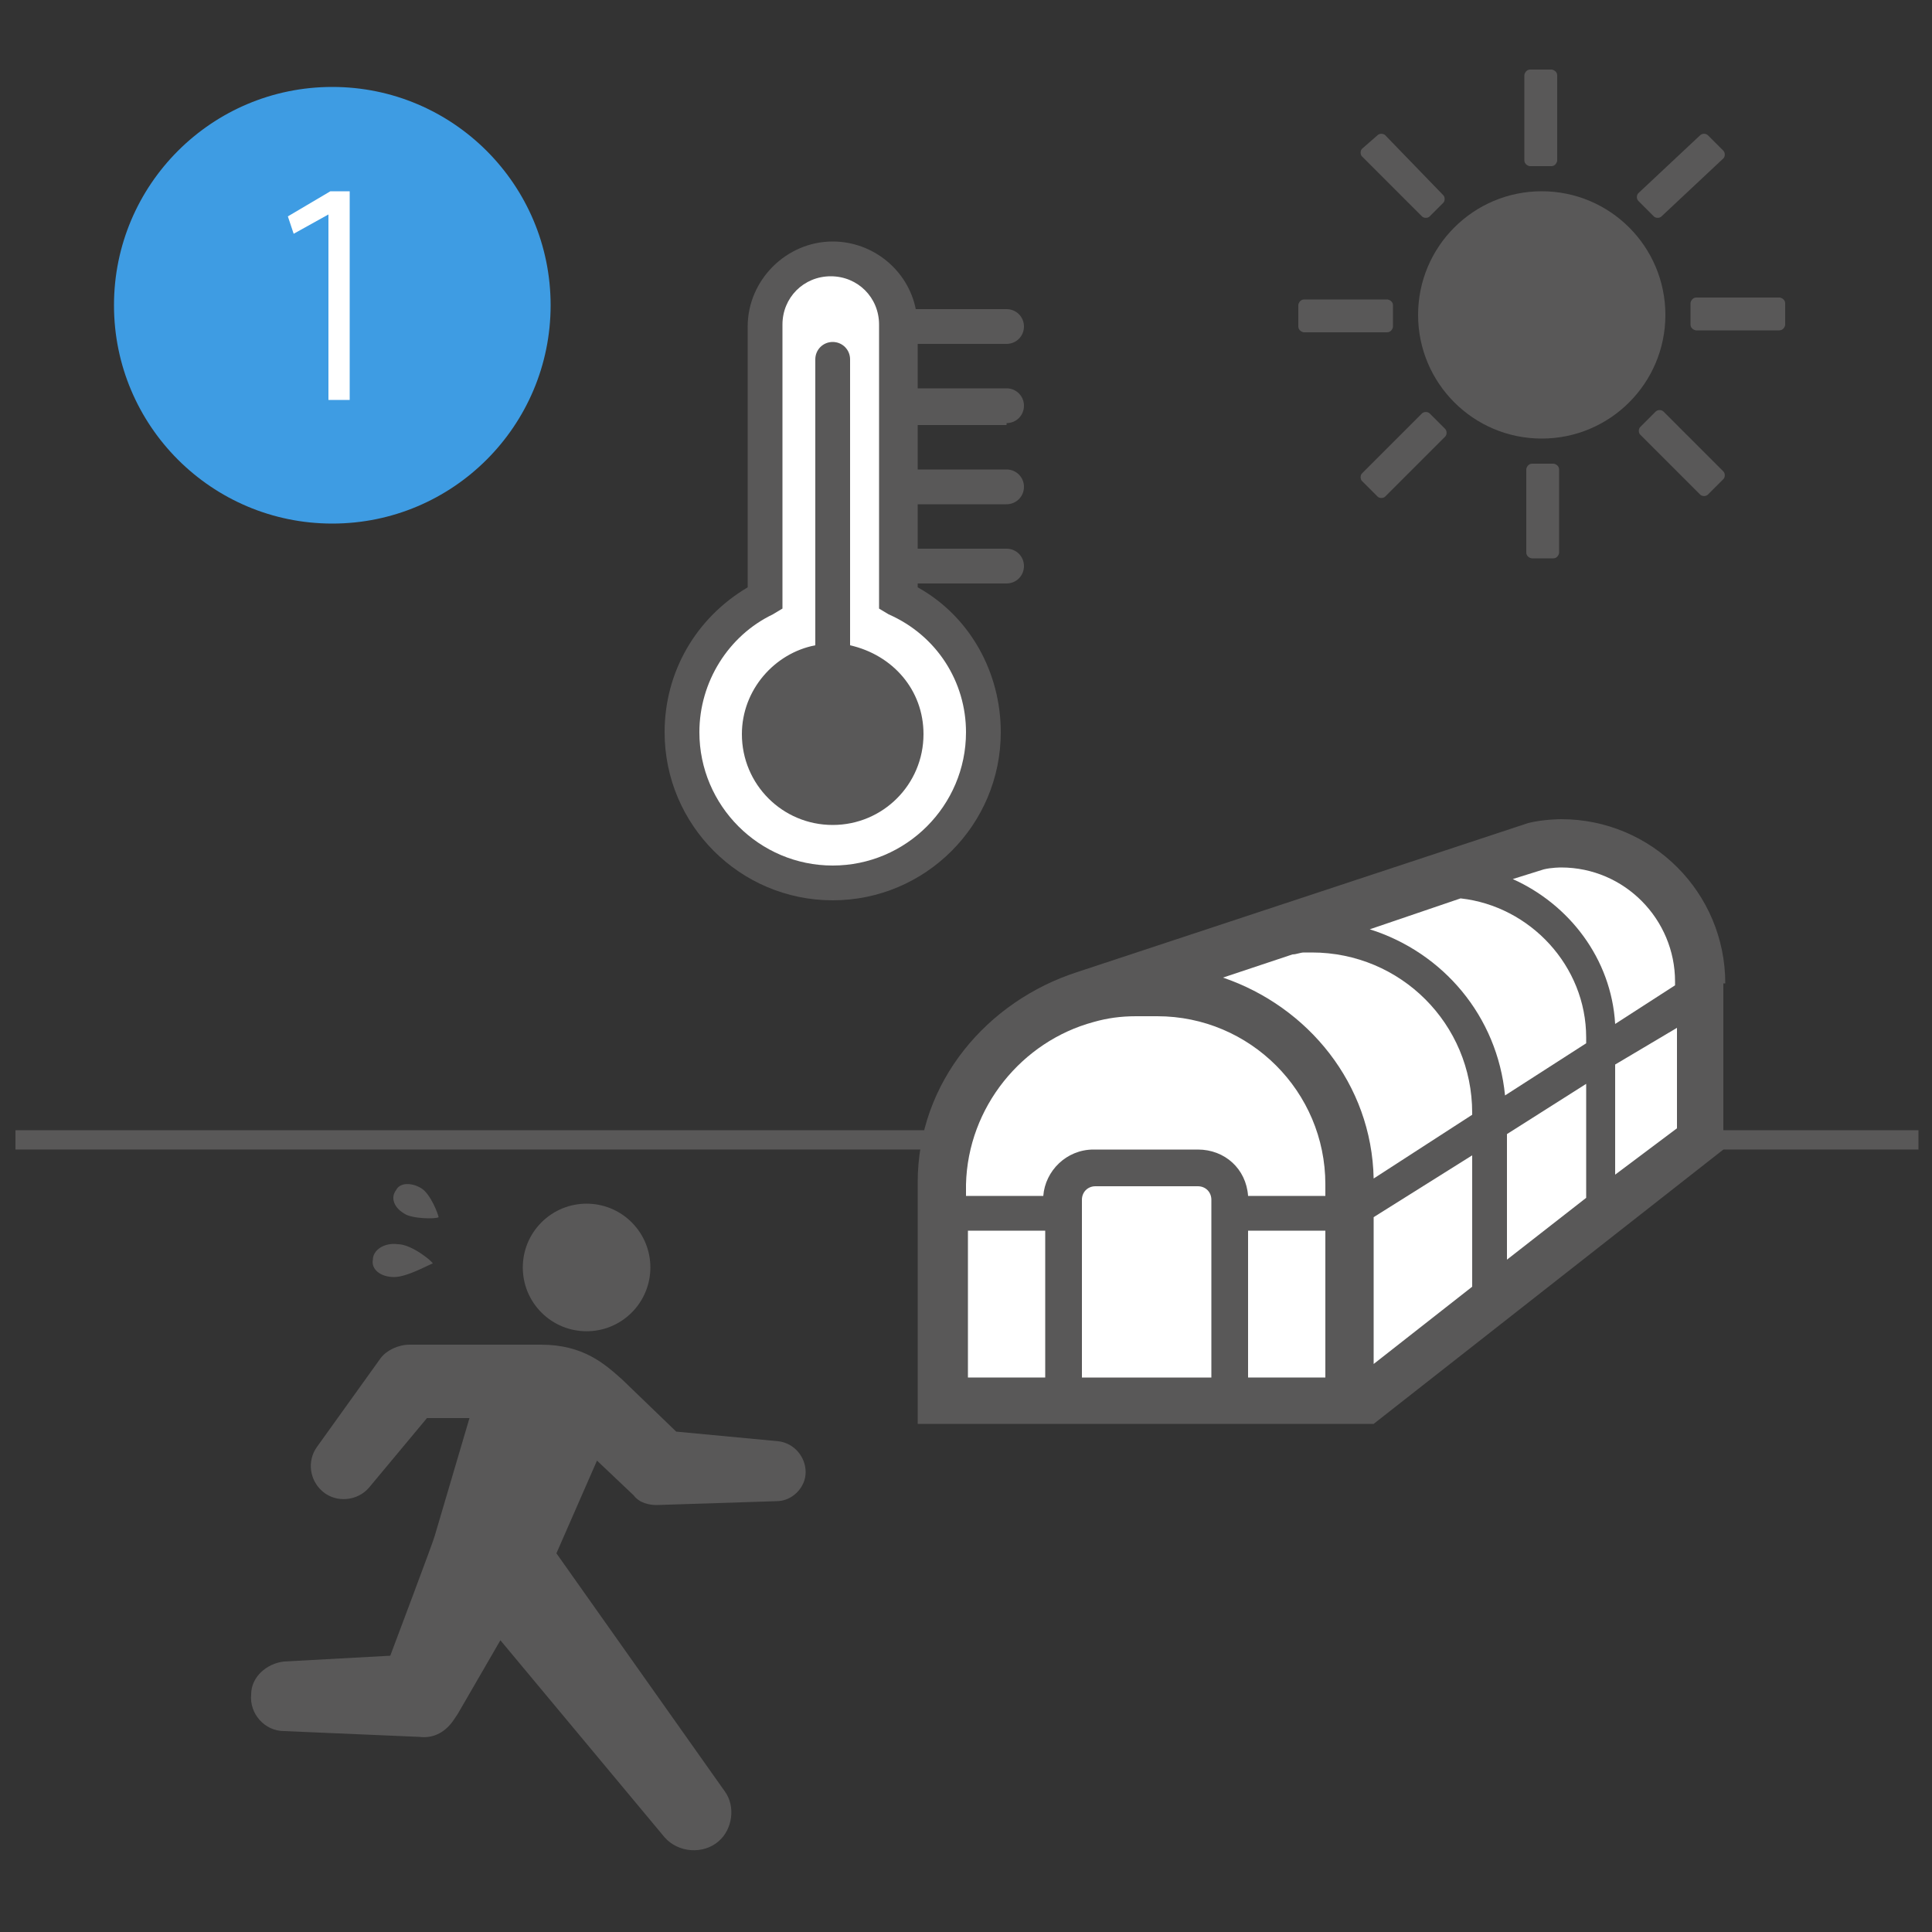 <?xml version="1.0" encoding="utf-8"?>
<!-- Generator: Adobe Illustrator 25.3.1, SVG Export Plug-In . SVG Version: 6.00 Build 0)  -->
<svg version="1.1" id="レイヤー_1" xmlns="http://www.w3.org/2000/svg" xmlns:xlink="http://www.w3.org/1999/xlink" x="0px"
	 y="0px" viewBox="0 0 100 100" style="enable-background:new 0 0 100 100;" xml:space="preserve">
<rect x="0" y="0" width="100" height="100" fill="#333333" stroke="none"/>
<style type="text/css">
	.st0{fill:#3E9CE3;}
	.st1{fill:#FFFFFF;}
	.st2{fill:#595858;}
</style>
<g>
	<circle class="st0" cx="17.2" cy="15.8" r="11.3"/>
	<g>
		<g>
			<path class="st1" d="M17,20.8v-9.7h0l-1.8,1l-0.3-0.9l2.2-1.3h1v10.8H17z"/>
		</g>
	</g>
</g>
<g>
	<circle class="st2" cx="79.8" cy="16.3" r="6.4"/>
	<path class="st2" d="M80.6,8.3c0,0.1-0.1,0.3-0.3,0.3h-1.1c-0.1,0-0.3-0.1-0.3-0.3V3.9c0-0.1,0.1-0.3,0.3-0.3h1.1
		c0.1,0,0.3,0.1,0.3,0.3V8.3z"/>
	<path class="st2" d="M74.7,10.1c0.1,0.1,0.1,0.3,0,0.4L74,11.2c-0.1,0.1-0.3,0.1-0.4,0l-3.1-3.1c-0.1-0.1-0.1-0.3,0-0.4L71.3,7
		c0.1-0.1,0.3-0.1,0.4,0L74.7,10.1z"/>
	<path class="st2" d="M71.8,15.5c0.1,0,0.3,0.1,0.3,0.3v1.1c0,0.1-0.1,0.3-0.3,0.3h-4.3c-0.1,0-0.3-0.1-0.3-0.3v-1.1
		c0-0.1,0.1-0.3,0.3-0.3H71.8z"/>
	<path class="st2" d="M73.6,21.4c0.1-0.1,0.3-0.1,0.4,0l0.8,0.8c0.1,0.1,0.1,0.3,0,0.4l-3.1,3.1c-0.1,0.1-0.3,0.1-0.4,0l-0.8-0.8
		c-0.1-0.1-0.1-0.3,0-0.4L73.6,21.4z"/>
	<path class="st2" d="M79,24.3c0-0.1,0.1-0.3,0.3-0.3h1.1c0.1,0,0.3,0.1,0.3,0.3v4.3c0,0.1-0.1,0.3-0.3,0.3h-1.1
		c-0.1,0-0.3-0.1-0.3-0.3V24.3z"/>
	<path class="st2" d="M84.9,22.5c-0.1-0.1-0.1-0.3,0-0.4l0.8-0.8c0.1-0.1,0.3-0.1,0.4,0l3.1,3.1c0.1,0.1,0.1,0.3,0,0.4l-0.8,0.8
		c-0.1,0.1-0.3,0.1-0.4,0L84.9,22.5z"/>
	<path class="st2" d="M87.8,17.1c-0.1,0-0.3-0.1-0.3-0.3v-1.1c0-0.1,0.1-0.3,0.3-0.3h4.3c0.1,0,0.3,0.1,0.3,0.3v1.1
		c0,0.1-0.1,0.3-0.3,0.3H87.8z"/>
	<path class="st2" d="M86,11.2c-0.1,0.1-0.3,0.1-0.4,0l-0.8-0.8c-0.1-0.1-0.1-0.3,0-0.4L88,7c0.1-0.1,0.3-0.1,0.4,0l0.8,0.8
		c0.1,0.1,0.1,0.3,0,0.4L86,11.2z"/>
</g>
<g>
	<path class="st2" d="M52.1,21.9c0.5,0,0.9-0.4,0.9-0.9s-0.4-0.9-0.9-0.9h-4.6v-2.3h4.6c0.5,0,0.9-0.4,0.9-0.9S52.6,16,52.1,16h-4.7
		c-0.4-2-2.2-3.5-4.3-3.5c-2.4,0-4.4,2-4.4,4.4v13.5c-2.7,1.6-4.3,4.4-4.3,7.5c0,4.8,3.9,8.7,8.7,8.7s8.7-3.9,8.7-8.7
		c0-3.1-1.6-6-4.3-7.5v-0.2h4.6c0.5,0,0.9-0.4,0.9-0.9s-0.4-0.9-0.9-0.9h-4.6v-2.3h4.6c0.5,0,0.9-0.4,0.9-0.9s-0.4-0.9-0.9-0.9h-4.6
		v-2.3H52.1z"/>
	<path class="st1" d="M50,37.9c0,3.8-3.1,6.9-6.9,6.9s-6.9-3.1-6.9-6.9c0-2.6,1.5-5,3.8-6.1l0.5-0.3V16.8c0-1.4,1.1-2.5,2.5-2.5
		s2.5,1.1,2.5,2.5v14.7l0.5,0.3C48.5,32.9,50,35.3,50,37.9z"/>
	<path class="st2" d="M44,18.6c0-0.5-0.4-0.9-0.9-0.9s-0.9,0.4-0.9,0.9v14.8c-2.1,0.4-3.8,2.3-3.8,4.6c0,2.6,2.1,4.7,4.7,4.7
		s4.7-2.1,4.7-4.7c0-2.3-1.6-4.1-3.8-4.6V18.6z"/>
</g>
<rect x="0.8" y="58.5" class="st2" width="98.5" height="1"/>
<g>
	<g>
		<path class="st2" d="M89.3,50.9c0-4.7-3.8-8.5-8.5-8.5c0,0-0.9,0-1.7,0.2l-23.3,7.7c-4.7,1.5-8.3,5.7-8.3,10.9v12.5h23.6
			l18.1-14.2V50.9z"/>
	</g>
	<path class="st1" d="M79.9,45c0.4-0.1,0.9-0.1,0.9-0.1c3.3,0,5.9,2.7,5.9,5.9v0.2l-3.1,2c-0.2-3.4-2.4-6.2-5.3-7.5L79.9,45z"/>
	<polygon class="st1" points="82.1,56.1 82.1,62 78,65.2 78,58.7 	"/>
	<path class="st1" d="M77.9,56.7c-0.4-4.1-3.2-7.4-7-8.6l4.7-1.6c3.6,0.4,6.5,3.5,6.5,7.2V54L77.9,56.7z"/>
	<path class="st1" d="M71.1,61c-0.1-4.9-3.4-8.9-7.8-10.4l3.6-1.2c0.2,0,0.4-0.1,0.6-0.1h0.4c4.6,0,8.3,3.7,8.3,8.3v0.1L71.1,61z"/>
	<path class="st1" d="M56.6,52.9L56.6,52.9L56.6,52.9c0.7-0.2,1.4-0.3,2.2-0.3h1.1c4.8,0,8.7,3.9,8.7,8.7v0.6h-4
		c-0.1-1.4-1.2-2.4-2.6-2.4h-5.4c-1.4,0-2.5,1.1-2.6,2.4h-4v-0.6C50.1,57.3,52.9,53.9,56.6,52.9z"/>
	<path class="st1" d="M56,71.3v-9.2c0-0.4,0.3-0.7,0.7-0.7H62c0.4,0,0.7,0.3,0.7,0.7v9.2H56z"/>
	<rect x="50.1" y="63.7" class="st1" width="4" height="7.6"/>
	<rect x="64.6" y="63.7" class="st1" width="4" height="7.6"/>
	<polygon class="st1" points="71.1,63 76.2,59.8 76.2,66.6 71.1,70.6 	"/>
	<polygon class="st1" points="83.6,60.8 83.6,55.1 86.8,53.2 86.8,58.4 	"/>
</g>
<g>
	<g>
		<path class="st2" d="M14.7,86l5.5-0.3c0,0,2.3-6.1,2.3-6.2l1.8-6.1h-2.2l-3,3.6c-0.6,0.7-1.7,0.8-2.4,0.2
			c-0.7-0.6-0.8-1.6-0.3-2.3l3.3-4.6c0.3-0.4,0.9-0.7,1.5-0.7l6.8,0c2.2,0,3.3,1,4.2,1.8c0,0,2.8,2.7,2.8,2.7l5.3,0.5
			c0.8,0.1,1.4,0.8,1.4,1.6c0,0.8-0.7,1.5-1.5,1.5L34,77.9c-0.4,0-0.9-0.1-1.2-0.5l-1.9-1.8l-2.1,4.8l8.7,12.3
			c0.6,0.8,0.4,2-0.3,2.6c-0.8,0.7-2.1,0.6-2.8-0.2l-8.5-10.2l-2.2,3.8L23.5,89c-0.4,0.6-1,1-1.8,0.9l-7-0.3c-1,0-1.8-0.9-1.7-1.9
			C13,86.8,13.8,86.1,14.7,86z"/>
	</g>
	<ellipse transform="matrix(0.708 -0.707 0.707 0.708 -37.47 40.581)" class="st2" cx="30.3" cy="65.6" rx="3.3" ry="3.3"/>
</g>
<g>
	<path class="st2" d="M20.9,62.8c-0.5-0.3-0.7-0.8-0.4-1.2c0.2-0.4,0.8-0.4,1.3-0.1c0.5,0.3,0.9,1.4,0.9,1.5
		C22.6,63.1,21.3,63.1,20.9,62.8z"/>
	<path class="st2" d="M20.4,66.1c-0.7,0-1.2-0.4-1.1-0.9c0-0.5,0.6-0.9,1.3-0.8c0.7,0,1.8,0.9,1.8,1C22.3,65.4,21.1,66.1,20.4,66.1z
		"/>
</g>
</svg>
